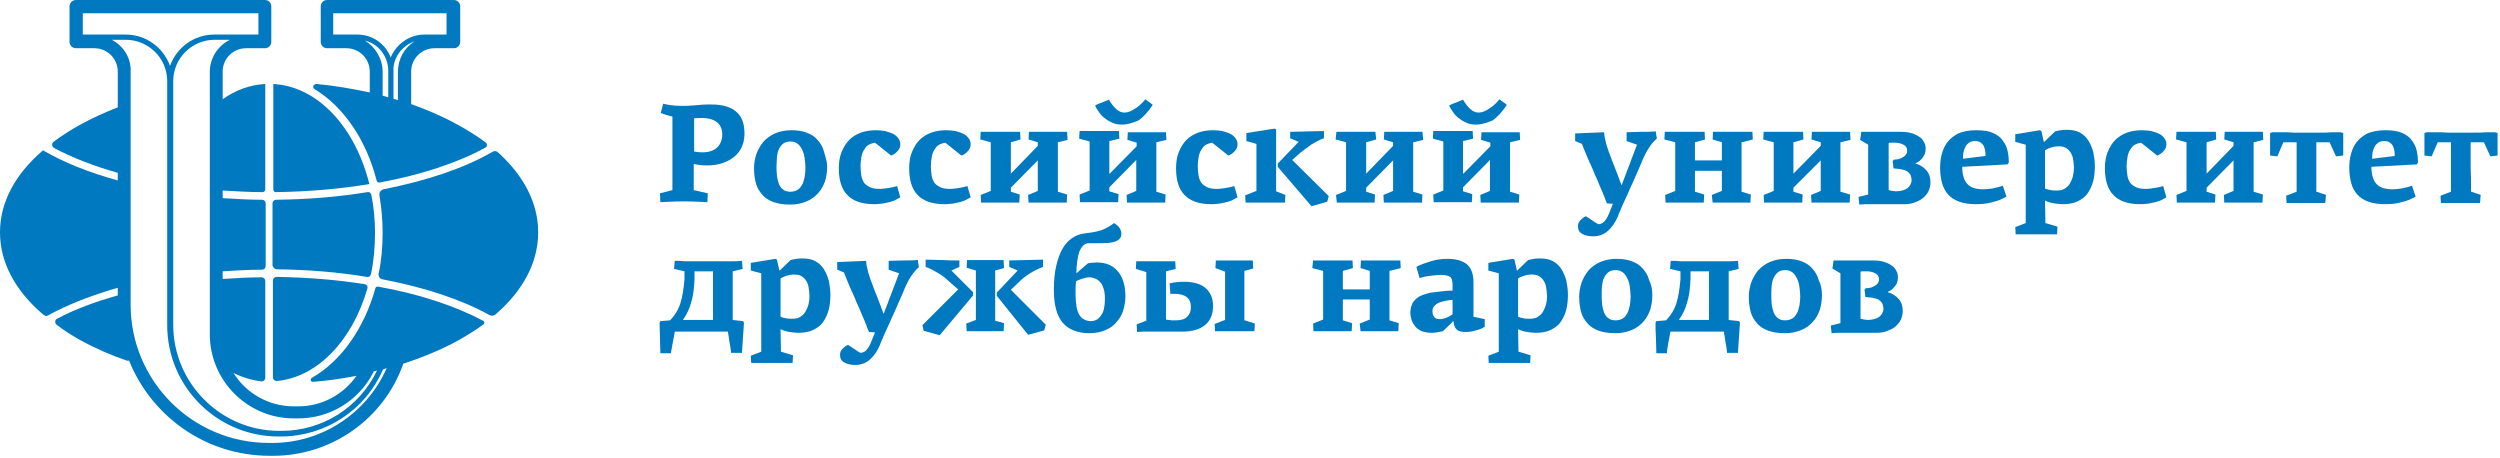 <svg width="622" height="114" viewBox="0 0 622 114" fill="none" xmlns="http://www.w3.org/2000/svg">
<path d="M90.7 70.7C83.8 69.6 76.4 69 68.8 68.9C68.3 68.9 67.9 69.3 67.9 69.8V93.9C67.9 94.4 68.4 94.8 68.9 94.8C79.1 93.8 87.7 84.6 91.4 71.8C91.6 71.3 91.2 70.7 90.7 70.7Z" fill="#0079C1"/>
<path d="M90.8 10.1C94.1 10.9 96.5 13.9 96.6 17.4C96.6 17.5 96.6 17.6 96.6 17.6V24.2C96.1 24.1 95.7 23.9 95.2 23.8V20.9V17.9C95.2 14.6 93.4 11.7 90.8 10.1ZM88.9 8.6H82.9V3.3H111.1V8.6H105.6C101.8 8.6 98.6 11 97.2 14.3C95.9 10.9 92.7 8.6 88.9 8.6ZM99 17.9V20.9V21V24.9C98.6 24.8 98.3 24.7 97.9 24.6V16.8C98.2 13.8 100.3 11.3 103.1 10.3C100.6 11.9 99 14.7 99 17.9ZM78.3 22.2C85.4 26.5 91.1 34.7 93.7 44.9C93.8 45.3 94.1 45.5 94.5 45.4C104.8 43.5 113.9 40.5 120.8 36.7C121.2 36.5 121.3 35.8 120.9 35.5C118.8 33.9 116.5 32.5 114 31.1C110.4 29.1 106.5 27.4 102.3 25.9V20.3V20.2V17.8C102.3 14.6 104.9 12 108.1 12H112.7C112.7 12 112.7 12 112.8 12C112.8 12 112.8 12 112.9 12C113.8 12 114.5 11.3 114.5 10.4V1.6C114.5 0.7 113.8 0 112.9 0H81.4C80.5 0 79.8 0.7 79.8 1.6V10.4C79.8 11.3 80.5 12 81.4 12H81.5H81.6H86.2C89.4 12 92 14.6 92 17.8V20.3V23C87.7 22.1 83.3 21.3 78.8 20.9C77.9 20.9 77.6 21.8 78.3 22.2Z" fill="#0079C1"/>
<path d="M68.6 47.8C76.7 47.7 84.6 47 91.9 45.8C88.4 31.7 79.1 21.5 68 20.9V47.1C68 47.6 68.3 47.8 68.6 47.8Z" fill="#0079C1"/>
<path d="M27.8 9.9H31.3C36.9 9.9 41.5 14.4 41.6 20C41.6 20.1 41.6 20.2 41.6 20.2V24.8V24.9V80.9C41.6 96.2 54 108.6 69.3 108.6H69.8C80.9 108.6 90.9 102.1 95.3 91.9C95.6 91.8 95.9 91.7 96.2 91.6C91.3 102.8 80.1 110.2 67.8 110.2H66.9C47.9 110.2 32.5 94.8 32.5 75.8V21V18C32.7 14.4 30.7 11.4 27.8 9.9ZM20.6 8.6V3.3H64.3V8.6H53.3C48.2 8.6 43.9 11.9 42.3 16.4C40.7 11.9 36.4 8.6 31.3 8.6H20.6ZM52.2 17.9V20.2V83.2C52.2 94.7 61.6 104.1 73.1 104.1H74.2C82.1 104.1 89.3 99.7 92.9 92.6C92.9 92.5 93 92.4 93 92.4C93.3 92.3 93.5 92.3 93.8 92.2C89.4 101.4 80.2 107.2 70 107.2H69.5C54.9 107.2 43.1 95.3 43.1 80.8V24.7V20.2C43.1 20.1 43.1 20 43.1 20C43.2 14.4 47.8 9.9 53.4 9.9H57.2C54.2 11.4 52.2 14.4 52.2 17.9ZM20.1 84.7C23.6 86.6 27.4 88.3 31.5 89.7C31.7 89.8 31.9 89.8 32.1 89.7C37.7 103.6 51.2 113.4 67.1 113.4H68C82.5 113.4 95.5 104.2 100.3 90.6V90.5C105.2 88.9 109.8 87 114 84.7C116.3 83.4 118.4 82.1 120.3 80.7C120.6 80.5 120.6 80 120.2 79.8C113.2 76.1 104.2 73.1 94 71.3C93.7 71.3 93.5 71.4 93.4 71.7C90.6 81.8 84.8 89.9 77.6 94C77.1 94.3 77.3 95.1 77.9 95C81.6 94.7 85.2 94.2 88.7 93.5C85.4 98.2 80.1 101.1 74.2 101.1H73.1C66.8 101.1 61.2 97.8 58.1 92.8C60.3 93.9 62.7 94.6 65.1 94.9C65.6 94.9 66 94.5 66 94V69.9C66 69.4 65.6 69 65.1 69C61.8 69 58.6 69.2 55.4 69.4V67.5C58.6 67.3 61.9 67.1 65.2 67.1C65.7 67.1 66.1 66.7 66.1 66.2V50.6C66.1 50.1 65.7 49.7 65.2 49.7C61.9 49.7 58.6 49.5 55.4 49.3V47.4C58.7 47.6 62 47.8 65.3 47.8C65.7 47.8 66 47.5 66 47.1V20.9C62.2 21.1 58.6 22.4 55.4 24.7V17.8C55.4 14.6 58 12 61.2 12H65.8C65.8 12 65.8 12 65.9 12C66.8 12 67.5 11.3 67.5 10.4V1.6C67.5 0.7 66.8 0 65.9 0H18.9C18 0 17.3 0.7 17.3 1.6V10.4C17.3 11.3 18 12 18.9 12H23.5C26.7 12 29.3 14.6 29.3 17.8V20.1V26.7C26 28 22.9 29.4 20 31C17.6 32.3 15.3 33.8 13.3 35.3C12.8 35.7 12.9 36.4 13.4 36.8C17.9 39.2 23.3 41.3 29.3 43V44.9C22.1 42.9 15.8 40.4 10.7 37.4C3.7 43.4 0 50.4 0 57.8C0 65.3 3.8 72.4 10.9 78.4C11.2 78.6 11.6 78.7 11.9 78.5C16.8 75.8 22.7 73.5 29.3 71.6V73.5C23.6 75.1 18.5 77 14.2 79.3C13.6 79.6 13.6 80.4 14.1 80.8C16 82.3 18 83.5 20.1 84.7Z" fill="#0079C1"/>
<path d="M94.4 48.6C94.9 51.6 95.2 54.7 95.2 57.9C95.2 61.4 94.9 64.9 94.2 68.1C94.1 68.8 94.5 69.4 95.2 69.5C105.6 71.5 114.8 74.5 121.8 78.4C122.2 78.6 122.8 78.6 123.2 78.3C130.2 72.3 133.9 65.2 133.9 57.8C133.9 50.6 130.4 43.8 123.9 37.9C123.5 37.5 122.9 37.5 122.5 37.8C115.4 41.9 106 45 95.4 47.1C94.7 47.3 94.3 47.9 94.4 48.6Z" fill="#0079C1"/>
<path d="M68.8 67C76.6 67.1 84.2 67.7 91.3 68.9C91.8 69 92.2 68.7 92.3 68.2C93 64.9 93.3 61.5 93.3 57.9C93.3 54.7 93 51.5 92.4 48.5C92.3 48 91.9 47.7 91.4 47.8C84.2 49 76.6 49.6 68.7 49.7C68.2 49.7 67.8 50.1 67.8 50.6V66.1C68 66.6 68.4 67 68.8 67Z" fill="#0079C1"/>
<path d="M193.2 41.2C193.2 42.1 193.2 42.9 193.3 43.7C193.4 44.5 193.6 45.2 193.8 45.8C194.1 46.4 194.4 46.9 194.9 47.2C195.4 47.6 196 47.7 196.7 47.7C197.4 47.7 198 47.5 198.5 47.2C199 46.9 199.3 46.4 199.6 45.9C199.9 45.4 200 44.7 200.2 44C200.3 43.3 200.4 42.6 200.4 41.8C200.4 41 200.3 40.2 200.2 39.4C200.1 38.6 199.9 37.9 199.6 37.3C199.3 36.7 199 36.2 198.5 35.8C198 35.4 197.4 35.2 196.7 35.2C195.9 35.2 195.3 35.4 194.9 35.7C194.4 36.1 194.1 36.5 193.8 37.1C193.5 37.7 193.4 38.3 193.3 39C193.3 39.9 193.2 40.6 193.2 41.2ZM205.8 41.5C205.8 42.7 205.6 43.9 205.3 45C204.9 46.1 204.4 47.1 203.6 48C202.8 48.9 201.9 49.6 200.7 50.1C199.5 50.6 198.2 50.9 196.6 50.9C195 50.9 193.7 50.7 192.5 50.3C191.4 49.9 190.4 49.3 189.7 48.5C189 47.7 188.4 46.8 188.1 45.7C187.8 44.6 187.6 43.3 187.6 41.9C187.6 40.7 187.8 39.5 188.2 38.3C188.6 37.2 189.2 36.2 189.9 35.3C190.7 34.4 191.7 33.7 192.8 33.2C194 32.7 195.3 32.4 196.9 32.4C198.4 32.4 199.6 32.6 200.7 33C201.8 33.4 202.7 34 203.4 34.8C204.1 35.6 204.7 36.5 205 37.7C205.3 38.9 205.8 40.1 205.8 41.5Z" fill="#0079C1"/>
<path d="M208.7 41.9C208.7 40.4 208.9 39 209.4 37.8C209.9 36.6 210.5 35.6 211.3 34.8C212.1 34 213.1 33.4 214.2 33C215.3 32.6 216.6 32.4 217.9 32.4C218.7 32.4 219.5 32.5 220.2 32.6C220.9 32.8 221.6 33 222.2 33.3C222.8 33.6 223.2 34 223.5 34.4C223.8 34.8 224 35.3 224 35.9C224 36.5 223.8 37.1 223.3 37.6C222.9 38.1 222.3 38.5 221.7 38.7L217.7 35.5C217.1 35.6 216.5 35.8 216 36.1C215.5 36.4 215.2 36.9 214.9 37.4C214.6 37.9 214.4 38.5 214.3 39.2C214.2 39.9 214.1 40.5 214.1 41.3C214.1 42.2 214.2 43 214.3 43.7C214.4 44.4 214.7 45 215 45.5C215.4 46 215.9 46.3 216.5 46.6C217.1 46.9 218 47 219 47C219.5 47 220.1 46.9 220.9 46.8C221.7 46.7 222.4 46.5 223.2 46.3L224 49.1C223.5 49.4 223 49.6 222.5 49.9C221.9 50.1 221.4 50.3 220.8 50.4C220.2 50.5 219.6 50.7 219 50.7C218.4 50.8 217.9 50.8 217.5 50.8C214.4 50.8 212.2 50 210.8 48.5C209.4 47.1 208.7 44.8 208.7 41.9Z" fill="#0079C1"/>
<path d="M226.2 41.9C226.2 40.4 226.4 39 226.9 37.8C227.4 36.6 228 35.6 228.8 34.8C229.6 34 230.6 33.4 231.7 33C232.8 32.6 234.1 32.4 235.4 32.4C236.2 32.4 237 32.5 237.7 32.6C238.4 32.8 239.1 33 239.7 33.3C240.3 33.6 240.7 34 241 34.4C241.3 34.8 241.5 35.3 241.5 35.9C241.5 36.5 241.3 37.1 240.8 37.6C240.4 38.1 239.8 38.5 239.2 38.7L235.2 35.5C234.6 35.6 234 35.8 233.5 36.1C233 36.4 232.7 36.9 232.4 37.4C232.1 37.9 231.9 38.5 231.8 39.2C231.7 39.9 231.6 40.5 231.6 41.3C231.6 42.2 231.7 43 231.8 43.7C231.9 44.4 232.2 45 232.5 45.5C232.9 46 233.4 46.3 234 46.6C234.6 46.9 235.5 47 236.5 47C237 47 237.6 46.9 238.4 46.8C239.2 46.7 239.9 46.5 240.7 46.3L241.5 49.1C241 49.4 240.5 49.6 240 49.9C239.4 50.1 238.9 50.3 238.3 50.4C237.7 50.5 237.1 50.7 236.5 50.7C235.9 50.8 235.4 50.8 235 50.8C231.9 50.8 229.7 50 228.3 48.5C226.9 47.1 226.2 44.8 226.2 41.9Z" fill="#0079C1"/>
<path d="M251.5 43.2L258.2 36.3V35.4L255.9 34.7L256 32.8H265.5L265.6 34.8L263.2 35.4V47.7L265.5 48.4L265.4 50.4H255.9L255.8 48.5L258.2 47.5V39.9L251.5 46.7V47.7L253.7 48.4L253.6 50.4H244.1L244 48.5L246.5 47.5V35.4L243.9 34.7L244 32.8H253.8L253.9 34.7L251.5 35.4V43.2Z" fill="#0079C1"/>
<path d="M279.2 31C278.4 31 277.6 30.9 276.9 30.6C276.2 30.3 275.6 30 275 29.5C274.4 29.1 273.9 28.6 273.5 28C273.1 27.4 272.7 26.9 272.5 26.3C272.5 26.3 272.5 26.3 272.5 26.2C273.1 25.9 273.6 25.7 274.2 25.5C274.8 25.3 275.3 25 275.9 24.8C276.5 25.8 277.1 26.6 277.8 27.2C278.5 27.8 279.1 28 279.7 28C279.9 28 280.2 28 280.6 27.9C281 27.8 281.4 27.6 281.8 27.4C282.3 27.1 282.8 26.8 283.3 26.4C283.8 26 284.4 25.4 285 24.7C285.3 25 285.6 25.2 285.9 25.4C286.2 25.6 286.5 25.8 286.8 26.1C285.6 27.9 284.4 29.2 283.2 30C281.7 30.6 280.5 31 279.2 31ZM276.1 43.2L282.8 36.4V35.5L280.5 34.8L280.6 32.9H290.1L290.2 34.8L287.7 35.4V47.7L290 48.4L289.9 50.4H280.4L280.3 48.5L282.7 47.5V39.8L276 46.6V47.6L278.3 48.3L278.2 50.3H268.7L268.6 48.4L271.1 47.4V35.2L268.5 34.5L268.6 32.6H278.4L278.5 34.5L276 35.1V43.2H276.1Z" fill="#0079C1"/>
<path d="M292.6 41.9C292.6 40.4 292.8 39 293.3 37.8C293.8 36.6 294.4 35.6 295.2 34.8C296 34 297 33.4 298.1 33C299.2 32.6 300.5 32.4 301.8 32.4C302.6 32.4 303.4 32.5 304.1 32.6C304.8 32.8 305.5 33 306.1 33.3C306.7 33.6 307.1 34 307.4 34.4C307.7 34.8 307.9 35.3 307.9 35.9C307.9 36.5 307.7 37.1 307.2 37.6C306.8 38.1 306.2 38.5 305.6 38.7L301.6 35.5C301 35.6 300.4 35.8 299.9 36.1C299.4 36.4 299.1 36.9 298.8 37.4C298.5 37.9 298.3 38.5 298.2 39.2C298.1 39.9 298 40.5 298 41.3C298 42.2 298.1 43 298.2 43.7C298.3 44.4 298.6 45 298.9 45.5C299.3 46 299.8 46.3 300.4 46.6C301 46.9 301.9 47 302.9 47C303.4 47 304 46.9 304.8 46.8C305.6 46.7 306.3 46.5 307.1 46.3L307.9 49.1C307.4 49.4 306.9 49.6 306.4 49.9C305.8 50.1 305.3 50.3 304.7 50.4C304.1 50.5 303.5 50.7 302.9 50.7C302.3 50.8 301.8 50.8 301.4 50.8C298.3 50.8 296.1 50 294.7 48.5C293.3 47.1 292.6 44.8 292.6 41.9Z" fill="#0079C1"/>
<path d="M317.9 41.5V40.7L323.1 35.3L321 34.4V32.8C322.4 32.8 323.8 32.7 325.2 32.7C326.6 32.7 328 32.6 329.4 32.6V34.4C328.2 34.8 327.2 35.4 326.2 36C325.2 36.7 324.3 37.4 323.4 38.1L321.5 39.8L330.6 48.8L330.2 50.2L326.3 51.3L317.9 41.5ZM317.5 47.6L319.8 48.5L319.7 50.4H309.9L309.8 48.6L312.6 47.5V46.4V44.4V42V39.5C312.6 38.7 312.6 38 312.6 37.3C312.6 36.7 312.6 36.2 312.6 35.8L310.1 35.1V33.1L317.1 32L317.5 32.2V47.6Z" fill="#0079C1"/>
<path d="M339.9 43.2L346.6 36.3V35.4L344.3 34.7L344.4 32.8H353.9L354.1 34.8L351.6 35.4V47.7L353.9 48.4L353.8 50.4H344.3L344.2 48.5L346.6 47.5V39.9L339.9 46.7V47.7L342.1 48.4L342 50.4H332.6L332.4 48.5L334.9 47.5V35.4L332.3 34.7L332.5 32.8H342.2L342.4 34.7L339.9 35.4V43.2Z" fill="#0079C1"/>
<path d="M367.3 31C366.5 31 365.7 30.9 365 30.6C364.3 30.3 363.7 30 363.1 29.5C362.5 29.1 362 28.6 361.6 28C361.2 27.4 360.8 26.9 360.6 26.3C360.6 26.3 360.6 26.3 360.6 26.2C361.2 25.9 361.7 25.7 362.3 25.5C362.9 25.3 363.4 25 364 24.8C364.6 25.8 365.2 26.6 365.9 27.2C366.6 27.8 367.2 28 367.8 28C368 28 368.3 28 368.7 27.9C369.1 27.8 369.5 27.6 369.9 27.4C370.4 27.1 370.9 26.8 371.4 26.4C371.9 26 372.5 25.4 373.1 24.7C373.4 25 373.7 25.2 374 25.4C374.3 25.6 374.6 25.8 374.9 26.1C373.7 27.9 372.5 29.2 371.3 30C369.8 30.6 368.5 31 367.3 31ZM364.1 43.2L370.8 36.4V35.5L368.5 34.8L368.6 32.9H378.1L378.2 34.8L375.7 35.4V47.7L378 48.4L377.9 50.4H368.4L368.3 48.5L370.7 47.5V39.8L364 46.6V47.6L366.3 48.3L366.2 50.3H356.7L356.6 48.4L359.1 47.4V35.2L356.5 34.5L356.6 32.6H366.4L366.5 34.5L364 35.1V43.2H364.1Z" fill="#0079C1"/>
<path d="M404.6 32.9C405.8 32.9 407.1 32.8 408.3 32.8C409.5 32.8 410.8 32.8 412 32.7C412 32.8 412 32.9 412 33.1C412 33.3 412 33.4 412.1 33.6C412.1 33.8 412.1 34 412.2 34.1C412.2 34.3 412.2 34.4 412.2 34.5C411.5 35.1 410.9 35.8 410.3 36.7C409.7 37.6 409.2 38.6 408.7 39.7C408.6 40.1 408.3 40.6 408 41.4C407.7 42.1 407.3 43 406.9 43.9C406.5 44.8 406.1 45.8 405.6 46.8C405.2 47.8 404.7 48.8 404.3 49.7C403.9 50.6 403.5 51.4 403.2 52.2C402.9 52.9 402.6 53.5 402.5 53.9C401.9 55.3 401.1 56.5 400.1 57.4C399.1 58.3 397.9 58.8 396.4 58.8C395.3 58.8 394.4 58.6 393.7 58.2C392.9 57.8 392.6 57.1 392.6 56.3C392.6 55.7 392.8 55.2 393.2 54.8C393.6 54.4 394 54 394.6 53.8C394.7 53.9 394.9 54 395.2 54.2C395.5 54.4 395.8 54.6 396.1 54.8C396.4 55 396.7 55.2 397 55.4C397.3 55.6 397.5 55.7 397.7 55.8C398.5 55.7 399 55.4 399.4 54.8C399.8 54.3 400.1 53.7 400.3 53.2L401.3 50.7L399.8 50.6C399.6 50.2 399.4 49.6 399.1 48.8C398.8 48 398.4 47.1 398 46.2C397.6 45.2 397.2 44.2 396.7 43.2C396.3 42.1 395.8 41.1 395.4 40.2C395 39.2 394.6 38.4 394.3 37.6C394 36.8 393.7 36.2 393.6 35.8L391.9 35.1V33.2L399.1 32.9C399.1 33.5 399.2 34.1 399.4 34.8C399.5 35.4 399.7 36.2 400 37C400.1 37.4 400.4 38.1 400.7 38.9C401 39.7 401.3 40.6 401.7 41.5C402 42.4 402.4 43.2 402.7 44.1C403 44.9 403.2 45.5 403.4 46H403.5C403.7 45.5 403.9 44.8 404.3 43.9C404.6 43 405 42 405.4 41C405.8 40 406.1 39 406.5 38.1C406.8 37.2 407.1 36.5 407.3 36L404.7 35.1V34.7C404.7 34.5 404.7 34.3 404.7 34.1C404.7 33.9 404.7 33.7 404.7 33.5V32.9H404.6Z" fill="#0079C1"/>
<path d="M416.8 35.4L414.1 34.7L414.2 32.8H424.1L424.2 34.7L421.7 35.4V39.9H428.4V35.4L426.1 34.7L426.2 32.8H436L436.1 34.7L433.3 35.4V47.7L435.6 48.4L435.5 50.4H426.1L425.9 48.5L428.4 47.5V42.5H421.7V47.7L424 48.4L423.9 50.4H414.4L414.3 48.5L416.8 47.5V35.4Z" fill="#0079C1"/>
<path d="M446.2 43.2L453 36.3V35.4L450.7 34.7L450.8 32.8H460.3L460.4 34.8L457.9 35.4V47.7L460.3 48.4L460.2 50.4H450.7L450.6 48.5L453 47.5V39.9L446.2 46.7V47.7L448.5 48.4L448.4 50.4H438.9L438.8 48.5L441.3 47.5V35.4L438.7 34.7L438.8 32.8H448.6L448.7 34.7L446.2 35.4V43.2Z" fill="#0079C1"/>
<path d="M471.2 39.7C471.9 39.7 472.5 39.6 472.9 39.4C473.3 39.2 473.7 39 473.9 38.8C474.1 38.6 474.3 38.4 474.4 38.1C474.5 37.9 474.5 37.7 474.5 37.5C474.5 36.8 474.2 36.3 473.6 36C473 35.7 472.3 35.5 471.4 35.5C471.2 35.5 471 35.5 470.7 35.5C470.4 35.5 470.1 35.5 469.9 35.6V47.3C470.2 47.4 470.5 47.4 470.8 47.5C471.1 47.5 471.4 47.6 471.6 47.6C472.9 47.6 473.9 47.3 474.6 46.8C475.2 46.3 475.6 45.6 475.6 44.8C475.6 44.4 475.5 44.1 475.4 43.7C475.3 43.4 475 43 474.7 42.8C474.4 42.5 473.9 42.3 473.3 42.2C472.7 42 472 42 471.1 41.9L470.9 40.1L471.2 39.7ZM462.8 34.8L463.1 32.8C463.9 32.8 464.7 32.8 465.6 32.8H467.9C468.8 32.8 469.6 32.8 470.4 32.8C471.2 32.8 472.1 32.8 473 32.8C474.3 32.8 475.3 33 476.1 33.3C476.9 33.6 477.5 34 478 34.4C478.4 34.8 478.7 35.3 478.9 35.8C479.1 36.3 479.1 36.7 479.1 37.1C479.1 37.5 479 37.9 478.9 38.3C478.7 38.7 478.5 39 478.3 39.3C478 39.6 477.8 39.9 477.5 40.1C477.2 40.3 476.9 40.5 476.6 40.6V40.7C477.7 41 478.6 41.6 479.3 42.4C480 43.2 480.3 44.2 480.3 45.4C480.3 46.2 480.1 46.9 479.8 47.6C479.5 48.2 479 48.8 478.4 49.3C477.8 49.8 477.1 50.1 476.3 50.4C475.5 50.7 474.7 50.8 473.8 50.8C472.9 50.8 472.2 50.8 471.6 50.8C471 50.8 470.5 50.8 470.1 50.8C469.7 50.8 469.4 50.8 469.1 50.8H468.4C467.2 50.8 466.2 50.8 465.3 50.8C464.4 50.8 463.5 50.8 462.6 50.9L462.4 49C462.8 48.9 463.2 48.8 463.6 48.7C464 48.6 464.4 48.5 464.8 48.4V36L462.8 34.8Z" fill="#0079C1"/>
<path d="M494 38.8C494 38.3 494 37.9 493.9 37.4C493.8 37 493.7 36.6 493.5 36.2C493.3 35.9 493 35.6 492.7 35.4C492.4 35.2 491.9 35.1 491.4 35.1C490.8 35.1 490.3 35.2 489.9 35.5C489.5 35.8 489.2 36.1 489 36.5C488.8 36.9 488.6 37.4 488.5 37.9C488.4 38.4 488.4 38.9 488.4 39.5L494 38.8ZM491.7 32.4C493.4 32.4 494.8 32.6 495.9 33.1C497 33.6 497.8 34.2 498.3 35C498.9 35.8 499.3 36.6 499.5 37.6C499.7 38.5 499.8 39.5 499.8 40.4L499.5 40.9L488.2 41.5C488.2 43.5 488.7 45 489.5 45.8C490.3 46.7 491.7 47.1 493.5 47.1C494.1 47.1 494.8 47 495.7 46.9C496.6 46.7 497.5 46.5 498.3 46.2L499.2 48.9C498.2 49.5 497.1 50 495.7 50.3C494.4 50.7 493 50.8 491.6 50.8C490 50.8 488.6 50.6 487.5 50.2C486.4 49.8 485.4 49.2 484.7 48.4C484 47.6 483.5 46.7 483.2 45.6C482.9 44.5 482.7 43.2 482.7 41.8C482.7 40.7 482.8 39.5 483.1 38.4C483.4 37.3 483.8 36.3 484.5 35.4C485.2 34.5 486.1 33.8 487.2 33.2C488.4 32.7 489.9 32.4 491.7 32.4Z" fill="#0079C1"/>
<path d="M516 41.8C516 41.1 515.9 40.4 515.8 39.7C515.7 39 515.5 38.5 515.2 38C514.9 37.5 514.5 37.1 514 36.8C513.5 36.5 512.9 36.4 512.1 36.4C511.5 36.4 510.9 36.5 510.3 36.7C509.7 36.9 509.2 37.1 508.8 37.4V46.9C509.2 47.1 509.7 47.2 510.2 47.3C510.7 47.4 511.2 47.4 511.6 47.4C512.4 47.4 513.1 47.3 513.6 47C514.1 46.7 514.6 46.3 514.9 45.8C515.2 45.3 515.5 44.7 515.7 44C515.9 43.2 516 42.5 516 41.8ZM508.9 55.5L511.9 56.4L511.8 58.3H501.5L501.4 56.5L504 55.5V36L501.4 35.3V33.4L507.5 32.4L507.9 32.6L508.5 35.3H508.6L511.3 32.7C512.4 32.4 513.3 32.3 514.2 32.3C515.5 32.3 516.6 32.5 517.5 33C518.4 33.5 519.1 34.2 519.6 35C520.1 35.8 520.5 36.8 520.8 37.8C521 38.9 521.2 40 521.2 41.2C521.2 42.6 521.1 43.8 520.8 45C520.5 46.2 520 47.2 519.4 48.1C518.8 49 517.9 49.6 516.9 50.1C515.9 50.6 514.6 50.8 513.2 50.8C512.5 50.8 511.8 50.7 511.1 50.6C510.4 50.5 509.6 50.3 508.8 49.9L508.9 55.5Z" fill="#0079C1"/>
<path d="M523.7 41.9C523.7 40.4 523.9 39 524.4 37.8C524.9 36.6 525.5 35.6 526.3 34.8C527.1 34 528.1 33.4 529.2 33C530.3 32.6 531.6 32.4 532.9 32.4C533.7 32.4 534.5 32.5 535.2 32.6C535.9 32.8 536.6 33 537.2 33.3C537.8 33.6 538.2 34 538.5 34.4C538.8 34.8 539 35.3 539 35.9C539 36.5 538.8 37.1 538.3 37.6C537.9 38.1 537.3 38.5 536.7 38.7L532.7 35.5C532.1 35.6 531.5 35.8 531 36.1C530.5 36.4 530.2 36.9 529.9 37.4C529.6 37.9 529.4 38.5 529.3 39.2C529.2 39.9 529.1 40.5 529.1 41.3C529.1 42.2 529.2 43 529.3 43.7C529.4 44.4 529.7 45 530 45.5C530.4 46 530.9 46.3 531.5 46.6C532.1 46.9 533 47 534 47C534.5 47 535.1 46.9 535.9 46.8C536.7 46.7 537.4 46.5 538.2 46.3L539 49.1C538.5 49.4 538 49.6 537.5 49.9C536.9 50.1 536.4 50.3 535.8 50.4C535.2 50.5 534.6 50.7 534 50.7C533.4 50.8 532.9 50.8 532.5 50.8C529.4 50.8 527.2 50 525.8 48.5C524.4 47.1 523.7 44.8 523.7 41.9Z" fill="#0079C1"/>
<path d="M549 43.2L555.7 36.3V35.4L553.4 34.7L553.5 32.8H563L563.1 34.8L560.7 35.4V47.7L563 48.4L562.9 50.4H553.4L553.3 48.5L555.7 47.5V39.9L549 46.7V47.7L551.2 48.4L551.1 50.4H541.6L541.5 48.5L544 47.5V35.4L541.4 34.7L541.5 32.8H551.3L551.4 34.7L549 35.4V43.2Z" fill="#0079C1"/>
<path d="M576.3 47.7C576.7 47.8 577.1 47.9 577.5 48.1C577.9 48.2 578.3 48.3 578.7 48.5C578.7 48.8 578.6 49.2 578.6 49.5C578.6 49.8 578.6 50.1 578.5 50.5H568.9L568.8 48.7L571.4 47.7V35.4H568.1L566.6 38.9C566.3 38.9 566 38.8 565.7 38.8C565.4 38.8 565.1 38.7 564.8 38.7C564.8 37.8 564.8 36.9 564.8 35.9C564.8 35 564.8 34 564.8 33.1C564.9 33.1 565 33 565.1 33C565.2 33 565.3 32.9 565.4 32.9C565.7 32.9 566.1 32.9 566.4 32.9C566.8 32.9 567.1 32.9 567.5 32.9C568.6 32.9 569.6 32.9 570.7 33C571.8 33 572.8 33 573.9 33C574.9 33 575.9 33 577 33C578.1 33 579.2 33 580.3 32.9C580.7 32.9 581 32.9 581.4 32.9C581.8 32.9 582.1 32.9 582.4 32.9C582.5 33 582.6 33 582.7 33C582.8 33 582.9 33.1 583 33.1C583 34 583 35 583 35.9C583 36.8 583 37.7 583 38.7C582.7 38.7 582.4 38.8 582.1 38.8C581.8 38.8 581.5 38.9 581.2 38.9L579.6 35.4H576.3C576.3 37.5 576.3 39.6 576.3 41.6C576.3 43.6 576.3 45.6 576.3 47.7Z" fill="#0079C1"/>
<path d="M595.8 38.8C595.8 38.3 595.8 37.9 595.7 37.4C595.6 37 595.5 36.6 595.3 36.2C595.1 35.9 594.8 35.6 594.5 35.4C594.2 35.2 593.7 35.1 593.2 35.1C592.6 35.1 592.1 35.2 591.7 35.5C591.3 35.8 591 36.1 590.8 36.5C590.6 36.9 590.4 37.4 590.3 37.9C590.2 38.4 590.2 38.9 590.2 39.5L595.8 38.8ZM593.5 32.4C595.2 32.4 596.6 32.6 597.7 33.1C598.8 33.6 599.6 34.2 600.1 35C600.7 35.8 601.1 36.6 601.3 37.6C601.5 38.5 601.6 39.5 601.6 40.4L601.3 40.9L590 41.5C590 43.5 590.5 45 591.3 45.8C592.1 46.7 593.5 47.1 595.3 47.1C595.9 47.1 596.6 47 597.5 46.9C598.4 46.7 599.3 46.5 600.1 46.2L601 48.9C600 49.5 598.9 50 597.5 50.3C596.2 50.7 594.8 50.8 593.4 50.8C591.8 50.8 590.4 50.6 589.3 50.2C588.2 49.8 587.2 49.2 586.5 48.4C585.8 47.6 585.3 46.7 585 45.6C584.7 44.5 584.5 43.2 584.5 41.8C584.5 40.7 584.6 39.5 584.9 38.4C585.2 37.3 585.6 36.3 586.3 35.4C587 34.5 587.9 33.8 589 33.2C590.2 32.7 591.7 32.4 593.5 32.4Z" fill="#0079C1"/>
<path d="M614.799 47.7C615.199 47.8 615.599 47.9 615.999 48.1C616.399 48.2 616.799 48.3 617.199 48.5C617.199 48.8 617.099 49.2 617.099 49.5C617.099 49.8 617.099 50.1 616.999 50.5H607.299L607.199 48.7L609.799 47.7V35.4H606.499L604.999 38.9C604.699 38.9 604.399 38.8 604.099 38.8C603.799 38.8 603.499 38.7 603.199 38.7C603.199 37.8 603.199 36.9 603.199 35.9C603.199 35 603.199 34 603.199 33.1C603.299 33.1 603.399 33 603.499 33C603.599 33 603.699 32.9 603.799 32.9C604.099 32.9 604.499 32.9 604.799 32.9C605.199 32.9 605.499 32.9 605.899 32.9C606.999 32.9 607.999 32.9 609.099 33C610.199 33 611.199 33 612.299 33C613.299 33 614.299 33 615.399 33C616.499 33 617.599 33 618.699 32.9C619.099 32.9 619.399 32.9 619.799 32.9C620.199 32.9 620.499 32.9 620.799 32.9C620.899 33 620.999 33 621.099 33C621.199 33 621.299 33.1 621.399 33.1C621.399 34 621.399 35 621.399 35.9C621.399 36.8 621.399 37.7 621.399 38.7C621.099 38.7 620.799 38.8 620.499 38.8C620.199 38.8 619.899 38.9 619.599 38.9L617.999 35.4H614.699C614.699 37.5 614.699 39.6 614.699 41.6C614.799 43.6 614.799 45.6 614.799 47.7Z" fill="#0079C1"/>
<path d="M172.8 67.4V68.4C172.8 68.7 172.8 69.1 172.8 69.4C172.7 71.6 172.5 73.5 172 75.1C171.6 76.7 170.9 78.2 169.9 79.6H177.4V67.5H172.8V67.4ZM182.2 79.6L184.9 79.9L185.1 80.3L184.6 87.8H181.9C181.8 86.9 181.7 86 181.5 85.1C181.4 84.2 181.2 83.3 181.1 82.5H167.9C167.7 83.4 167.6 84.3 167.4 85.2C167.2 86.1 167.1 87 166.9 87.9H164.3C164.3 86.6 164.2 85.3 164.2 84.1C164.2 82.8 164.1 81.6 164.1 80.3C164.1 80.2 164.2 80.2 164.2 80.1C164.2 80 164.3 80 164.3 79.9C164.7 79.9 165.1 79.8 165.5 79.8C165.9 79.8 166.3 79.7 166.7 79.7C167.9 78.5 168.8 77 169.3 75.4C169.8 73.8 170.1 71.8 170.3 69.5C170.3 69.2 170.3 68.9 170.3 68.5C170.3 68.2 170.3 67.8 170.3 67.5C169.8 67.4 169.4 67.3 169 67.2C168.6 67.1 168.1 67 167.7 66.9C167.7 66.6 167.8 66.2 167.8 65.9C167.8 65.6 167.8 65.2 167.9 64.9C168.8 64.9 169.6 64.9 170.2 65C170.8 65 171.4 65 171.9 65C172.4 65 173 65 173.6 65H175.8H178.1H180.2C180.9 65 181.6 65 182.3 65C183 65 183.8 65 184.6 64.9C184.6 65.2 184.7 65.6 184.7 65.9C184.7 66.2 184.7 66.6 184.8 66.9L182.3 67.5V79.6H182.2Z" fill="#0079C1"/>
<path d="M201.4 73.7C201.4 73 201.3 72.3 201.2 71.6C201.1 70.9 200.9 70.4 200.6 69.9C200.3 69.4 199.9 69 199.4 68.7C198.9 68.4 198.3 68.3 197.5 68.3C196.9 68.3 196.3 68.4 195.7 68.6C195.1 68.8 194.6 69 194.2 69.3V78.8C194.6 79 195.1 79.1 195.6 79.2C196.1 79.3 196.6 79.3 197 79.3C197.8 79.3 198.5 79.2 199 78.9C199.5 78.6 200 78.2 200.3 77.7C200.6 77.2 200.9 76.6 201.1 75.9C201.3 75.2 201.4 74.5 201.4 73.7ZM194.3 87.5L197.3 88.4L197.2 90.3H186.9L186.8 88.5L189.4 87.5V68L186.8 67.3V65.4L192.9 64.4L193.3 64.6L193.9 67.3H194L196.7 64.7C197.8 64.4 198.7 64.3 199.6 64.3C200.9 64.3 202 64.5 202.9 65C203.8 65.5 204.5 66.2 205 67C205.5 67.8 205.9 68.8 206.2 69.8C206.4 70.9 206.6 72 206.6 73.2C206.6 74.6 206.5 75.8 206.2 77C205.9 78.2 205.4 79.2 204.8 80.1C204.2 81 203.3 81.6 202.3 82.1C201.3 82.6 200 82.8 198.6 82.8C197.9 82.8 197.2 82.7 196.5 82.6C195.8 82.5 195 82.3 194.2 81.9L194.3 87.5Z" fill="#0079C1"/>
<path d="M221 64.9C222.2 64.9 223.5 64.8 224.7 64.8C225.9 64.8 227.2 64.8 228.4 64.7C228.4 64.8 228.4 64.9 228.4 65.1C228.4 65.3 228.4 65.4 228.5 65.6C228.5 65.8 228.5 66 228.6 66.1C228.6 66.3 228.6 66.4 228.6 66.5C227.9 67.1 227.3 67.8 226.7 68.7C226.1 69.6 225.6 70.6 225.1 71.7C225 72.1 224.7 72.6 224.4 73.4C224.1 74.1 223.7 75 223.3 75.9C222.9 76.8 222.5 77.8 222 78.8C221.6 79.8 221.1 80.8 220.7 81.7C220.3 82.6 219.9 83.4 219.6 84.2C219.3 84.9 219 85.5 218.9 85.9C218.3 87.3 217.5 88.5 216.5 89.4C215.5 90.3 214.3 90.8 212.8 90.8C211.7 90.8 210.8 90.6 210.1 90.2C209.3 89.8 209 89.1 209 88.3C209 87.7 209.2 87.2 209.6 86.8C210 86.4 210.4 86 211 85.8C211.1 85.9 211.3 86 211.6 86.2C211.9 86.4 212.2 86.6 212.5 86.8C212.8 87 213.1 87.2 213.4 87.4C213.7 87.6 213.9 87.7 214.1 87.8C214.9 87.7 215.4 87.4 215.8 86.8C216.2 86.3 216.5 85.7 216.7 85.2L217.7 82.7L216.2 82.6C216 82.2 215.8 81.6 215.5 80.8C215.2 80 214.8 79.1 214.4 78.2C214 77.2 213.6 76.2 213.1 75.2C212.7 74.1 212.2 73.1 211.8 72.2C211.4 71.2 211 70.4 210.7 69.6C210.4 68.8 210.1 68.2 210 67.8L208.3 67.1V65.2L215.5 64.9C215.5 65.5 215.6 66.1 215.8 66.8C215.9 67.4 216.1 68.2 216.4 69C216.5 69.4 216.8 70.1 217.1 70.9C217.4 71.7 217.7 72.6 218.1 73.5C218.4 74.4 218.8 75.2 219.1 76.1C219.4 76.9 219.6 77.5 219.8 78H219.9C220.1 77.5 220.3 76.8 220.7 75.9C221 75 221.4 74 221.8 73C222.2 72 222.5 71 222.9 70.1C223.2 69.2 223.5 68.5 223.7 68L221.1 67.1V66.7C221.1 66.5 221.1 66.3 221.1 66.1C221.1 65.9 221.1 65.7 221.1 65.5V64.9H221Z" fill="#0079C1"/>
<path d="M248 73.6V72.8L253.2 67.3L251.1 66.4V64.8C252.5 64.8 253.9 64.7 255.3 64.7C256.7 64.7 258.1 64.6 259.5 64.6V66.4C257.2 67.3 255.2 68.5 253.6 70.1L251.5 72.1L260.2 80.8L259.8 82.2L255.8 83.3L248 73.6ZM247.6 79.8L249.8 80.4L249.7 82.4H240.5L240.4 80.5L242.8 79.6V67.3L240.5 66.6L240.6 64.7H249.7L249.8 66.7L247.6 67.3V79.8ZM233.8 83.4L229.8 82.3L229.5 80.9L238.4 72L236.2 70.1C235.4 69.3 234.5 68.6 233.5 68C232.5 67.4 231.5 66.8 230.3 66.4V64.6C231.7 64.6 233.1 64.7 234.5 64.7C235.9 64.8 237.3 64.8 238.7 64.8V66.4L236.7 67.3L242.1 72.7V73.5L233.8 83.4Z" fill="#0079C1"/>
<path d="M271.099 69C270.499 69 269.999 69.1 269.399 69.3C268.799 69.5 268.199 69.7 267.699 70C267.699 70.6 267.599 71.2 267.599 71.7C267.599 72.2 267.599 72.7 267.599 73.3C267.599 74.3 267.699 75.2 267.799 76C267.899 76.8 268.099 77.5 268.399 78.1C268.699 78.7 269.099 79.1 269.599 79.4C270.099 79.7 270.699 79.9 271.399 79.9C272.099 79.9 272.699 79.7 273.199 79.3C273.699 78.9 273.999 78.4 274.299 77.9C274.599 77.3 274.699 76.7 274.799 76C274.899 75.3 274.899 74.7 274.899 74.2C274.899 73.3 274.799 72.5 274.599 71.9C274.399 71.3 274.199 70.7 273.799 70.3C273.499 69.9 273.099 69.6 272.699 69.4C271.999 69.1 271.599 69 271.099 69ZM270.699 65.5C271.399 65.4 272.099 65.3 272.799 65.3C275.099 65.3 276.899 66 278.099 67.5C279.399 69 279.999 71.1 279.999 73.8C279.999 74.9 279.799 76 279.499 77.1C279.199 78.2 278.599 79.2 277.899 80C277.199 80.9 276.299 81.6 275.099 82.1C273.999 82.6 272.599 82.9 271.099 82.9C268.099 82.9 265.899 82 264.399 80.3C262.899 78.5 262.199 75.8 262.199 72.1C262.199 69.8 262.399 67.8 262.799 66.1C263.199 64.4 263.699 63 264.399 61.8C265.099 60.6 265.899 59.8 266.799 59.2C267.699 58.6 268.699 58.2 269.699 58.1C270.399 58 271.099 57.9 271.799 57.8C272.399 57.7 272.999 57.6 273.599 57.4C274.199 57.2 274.799 57 275.299 56.7C275.899 56.4 276.499 56 277.199 55.5C277.799 55.9 278.299 56.3 278.599 56.8C278.899 57.3 278.999 57.7 278.999 58.2C278.999 59 278.599 59.6 277.699 60C276.799 60.4 275.599 60.5 273.999 60.5C273.499 60.5 273.099 60.5 272.799 60.5C272.499 60.5 272.299 60.5 272.099 60.5C271.899 60.5 271.699 60.5 271.599 60.5C271.399 60.5 271.299 60.5 271.099 60.5C270.399 60.5 269.899 60.7 269.499 61.1C269.099 61.5 268.799 62 268.499 62.7C268.299 63.4 268.099 64.2 267.999 65.1C267.899 66 267.799 67 267.799 68L270.699 65.5Z" fill="#0079C1"/>
<path d="M309.7 79.7L312.2 80.5L312.1 82.4H302.3L302.2 80.6L304.8 79.6V67.6L302.4 66.7L302.5 64.8H311.7L311.8 66.8L309.6 67.4V79.7H309.7ZM291 70.5C292.2 70.2 293.4 70.1 294.6 70.1C295.6 70.1 296.5 70.2 297.3 70.4C298.2 70.6 298.9 70.9 299.6 71.4C300.3 71.9 300.8 72.5 301.2 73.3C301.6 74.1 301.8 75 301.8 76.2C301.8 78.1 301.2 79.7 299.9 80.8C298.6 81.9 296.8 82.5 294.3 82.5C293.7 82.5 293.2 82.5 292.7 82.5C292.2 82.5 291.7 82.5 291.2 82.5C290.7 82.5 290.2 82.5 289.7 82.5C289.2 82.5 288.6 82.5 288 82.5C287.4 82.5 286.6 82.5 285.7 82.5C284.8 82.5 283.9 82.5 282.9 82.6L282.8 80.7L285.2 79.8V67.7L282.6 66.9L282.7 65H292.4L292.5 66.9L290.1 67.5V79.5C290.2 79.5 290.4 79.6 290.7 79.6C290.9 79.6 291.2 79.6 291.4 79.7C291.7 79.7 291.9 79.7 292.1 79.7C292.3 79.7 292.5 79.7 292.6 79.7C293.9 79.7 294.8 79.4 295.4 78.8C296 78.2 296.3 77.4 296.3 76.4C296.3 74.2 294.9 73.1 292.2 73.1C292 73.1 291.8 73.1 291.7 73.1C291.5 73.1 291.4 73.1 291.2 73.2L291 70.5Z" fill="#0079C1"/>
<path d="M329.2 67.4L326.5 66.7L326.7 64.8H336.5L336.6 66.7L334.1 67.4V72H340.8V67.4L338.5 66.7L338.6 64.8H348.4L348.5 66.7L345.7 67.4V79.7L348 80.4L347.9 82.4H338.5L338.3 80.5L340.8 79.5V74.5H334.1V79.7L336.4 80.4L336.3 82.4H326.8L326.7 80.5L329.2 79.5V67.4Z" fill="#0079C1"/>
<path d="M358.2 79.4C358.7 79.4 359.2 79.3 359.7 79.1C360.3 78.9 360.8 78.6 361.4 78.2V74.6C360.2 74.7 359.3 74.9 358.6 75.1C357.9 75.3 357.4 75.6 357.1 75.9C356.8 76.2 356.6 76.4 356.5 76.7C356.4 77 356.4 77.2 356.4 77.4C356.4 78 356.5 78.5 356.8 78.8C357 79.2 357.5 79.4 358.2 79.4ZM361.4 80.1L359 82.4C358.5 82.5 358 82.6 357.5 82.7C357 82.8 356.5 82.8 356.1 82.8C355.1 82.8 354.3 82.6 353.7 82.4C353.1 82.1 352.5 81.7 352.1 81.2C351.7 80.7 351.4 80.2 351.2 79.6C351 79 350.9 78.4 350.9 77.8C350.9 77.5 350.9 77.2 351 76.9C351 76.5 351.1 76.2 351.3 75.8C351.4 75.4 351.6 75.1 351.9 74.8C352.1 74.5 352.5 74.2 352.9 73.9C353.1 73.8 353.4 73.6 353.7 73.5C354.1 73.3 354.6 73.2 355.2 73C355.8 72.8 356.7 72.7 357.7 72.6C358.7 72.5 360 72.3 361.4 72.3V70.9C361.4 69.9 361.2 69.2 360.8 68.9C360.4 68.6 359.6 68.4 358.5 68.4C357.8 68.4 357 68.5 356 68.6C355 68.7 354.1 68.9 353.2 69.2L352.4 66.4C353.5 65.8 354.7 65.4 356 65C357.3 64.6 358.7 64.4 360.1 64.4C362.1 64.4 363.7 64.8 364.9 65.7C366 66.6 366.6 68.1 366.6 70.2V78.8L369.4 79.4V81.3C368.8 81.7 368.1 82 367.2 82.2C366.3 82.5 365.4 82.6 364.6 82.6C364.3 82.6 364 82.6 363.6 82.5C363.3 82.5 363 82.3 362.7 82.2C362.4 82 362.2 81.8 362 81.4C361.8 81 361.7 80.5 361.6 79.9H361.4V80.1Z" fill="#0079C1"/>
<path d="M384.9 73.7C384.9 73 384.8 72.3 384.7 71.6C384.6 70.9 384.4 70.4 384.1 69.9C383.8 69.4 383.4 69 382.9 68.7C382.4 68.4 381.8 68.3 381 68.3C380.4 68.3 379.8 68.4 379.2 68.6C378.6 68.8 378.1 69 377.7 69.3V78.8C378.1 79 378.6 79.1 379.1 79.2C379.6 79.3 380.1 79.3 380.5 79.3C381.3 79.3 382 79.2 382.5 78.9C383 78.6 383.5 78.2 383.8 77.7C384.1 77.2 384.4 76.6 384.6 75.9C384.8 75.2 384.9 74.5 384.9 73.7ZM377.8 87.5L380.8 88.4L380.7 90.3H370.4L370.3 88.5L372.9 87.5V68L370.3 67.3V65.4L376.4 64.4L376.8 64.6L377.4 67.3H377.5L380.2 64.7C381.3 64.4 382.2 64.3 383.1 64.3C384.4 64.3 385.5 64.5 386.4 65C387.3 65.5 388 66.2 388.5 67C389 67.8 389.4 68.8 389.7 69.8C389.9 70.9 390.1 72 390.1 73.2C390.1 74.6 390 75.8 389.7 77C389.4 78.2 388.9 79.2 388.3 80.1C387.7 81 386.8 81.6 385.8 82.1C384.8 82.6 383.5 82.8 382.1 82.8C381.4 82.8 380.7 82.7 380 82.6C379.3 82.5 378.5 82.3 377.7 81.9L377.8 87.5Z" fill="#0079C1"/>
<path d="M398.5 73.2C398.5 74.1 398.5 74.9 398.6 75.7C398.7 76.5 398.9 77.2 399.1 77.8C399.4 78.4 399.7 78.9 400.2 79.2C400.7 79.6 401.3 79.7 402 79.7C402.7 79.7 403.3 79.5 403.8 79.2C404.3 78.9 404.6 78.4 404.9 77.9C405.2 77.4 405.3 76.7 405.5 76C405.6 75.3 405.7 74.6 405.7 73.8C405.7 73 405.6 72.2 405.5 71.4C405.4 70.6 405.2 69.9 404.9 69.3C404.6 68.7 404.3 68.2 403.8 67.8C403.3 67.4 402.7 67.2 402 67.2C401.2 67.2 400.6 67.4 400.2 67.7C399.7 68.1 399.4 68.5 399.1 69.1C398.8 69.7 398.7 70.3 398.6 71C398.5 71.9 398.5 72.6 398.5 73.2ZM411.1 73.5C411.1 74.7 410.9 75.9 410.6 77C410.2 78.1 409.7 79.1 408.9 80C408.1 80.9 407.2 81.6 406 82.1C404.8 82.6 403.5 82.9 401.9 82.9C400.3 82.9 399 82.7 397.8 82.3C396.7 81.9 395.7 81.3 395 80.5C394.3 79.7 393.7 78.8 393.4 77.7C393.1 76.6 392.9 75.3 392.9 73.9C392.9 72.7 393.1 71.5 393.5 70.3C393.9 69.2 394.5 68.2 395.2 67.3C396 66.4 397 65.7 398.1 65.2C399.3 64.7 400.6 64.4 402.2 64.4C403.7 64.4 404.9 64.6 406 65C407.1 65.4 408 66 408.7 66.8C409.4 67.6 410 68.5 410.3 69.7C410.9 70.9 411.1 72.1 411.1 73.5Z" fill="#0079C1"/>
<path d="M420.6 67.4V68.4C420.6 68.7 420.6 69.1 420.6 69.4C420.5 71.6 420.3 73.5 419.8 75.1C419.4 76.7 418.7 78.2 417.7 79.6H425.2V67.5H420.6V67.4ZM430 79.6L432.7 79.9L432.9 80.3L432.4 87.8H429.7C429.6 86.9 429.5 86 429.3 85.1C429.2 84.2 429 83.3 428.9 82.5H415.6C415.4 83.4 415.3 84.3 415.1 85.2C414.9 86.1 414.8 87 414.7 87.9H412.1C412.1 86.6 412 85.3 412 84.1C411.9 82.8 411.9 81.6 411.9 80.3C411.9 80.2 412 80.2 412 80.1C412 80 412.1 80 412.1 79.9C412.5 79.9 412.9 79.8 413.3 79.8C413.7 79.8 414.1 79.7 414.5 79.7C415.7 78.5 416.6 77 417.1 75.4C417.6 73.8 417.9 71.8 418.1 69.5C418.1 69.2 418.1 68.9 418.1 68.5C418.1 68.2 418.1 67.8 418.1 67.5C417.6 67.4 417.2 67.3 416.8 67.2C416.4 67.1 415.9 67 415.5 66.9C415.5 66.6 415.6 66.2 415.6 65.9C415.6 65.6 415.6 65.2 415.7 64.9C416.6 64.9 417.4 64.9 418 65C418.6 65 419.2 65 419.7 65C420.2 65 420.8 65 421.4 65H423.6H425.9H428C428.7 65 429.4 65 430.1 65C430.8 65 431.6 65 432.4 64.9C432.4 65.2 432.5 65.6 432.5 65.9C432.5 66.2 432.5 66.6 432.6 66.9L430.1 67.5V79.6H430Z" fill="#0079C1"/>
<path d="M440.701 73.2C440.701 74.1 440.701 74.9 440.801 75.7C440.901 76.5 441.101 77.2 441.301 77.8C441.601 78.4 441.901 78.9 442.401 79.2C442.901 79.6 443.501 79.7 444.201 79.7C444.901 79.7 445.501 79.5 446.001 79.2C446.501 78.9 446.801 78.4 447.101 77.9C447.401 77.4 447.501 76.7 447.701 76C447.801 75.3 447.901 74.6 447.901 73.8C447.901 73 447.801 72.2 447.701 71.4C447.601 70.6 447.401 69.9 447.101 69.3C446.801 68.7 446.501 68.2 446.001 67.8C445.501 67.4 444.901 67.2 444.201 67.2C443.401 67.2 442.801 67.4 442.401 67.7C441.901 68.1 441.601 68.5 441.301 69.1C441.001 69.7 440.901 70.3 440.801 71C440.701 71.9 440.701 72.6 440.701 73.2ZM453.301 73.5C453.301 74.7 453.101 75.9 452.801 77C452.401 78.1 451.901 79.1 451.101 80C450.301 80.9 449.401 81.6 448.201 82.1C447.001 82.6 445.701 82.9 444.101 82.9C442.501 82.9 441.201 82.7 440.001 82.3C438.901 81.9 437.901 81.3 437.201 80.5C436.501 79.7 435.901 78.8 435.601 77.7C435.301 76.6 435.101 75.3 435.101 73.9C435.101 72.7 435.301 71.5 435.701 70.3C436.101 69.2 436.701 68.2 437.401 67.3C438.201 66.4 439.201 65.7 440.301 65.2C441.501 64.7 442.801 64.4 444.401 64.4C445.901 64.4 447.101 64.6 448.201 65C449.301 65.4 450.201 66 450.901 66.8C451.601 67.6 452.201 68.5 452.501 69.7C453.101 70.9 453.301 72.1 453.301 73.5Z" fill="#0079C1"/>
<path d="M464.2 71.7C464.9 71.7 465.5 71.6 465.9 71.4C466.3 71.2 466.7 71 466.9 70.8C467.1 70.6 467.3 70.4 467.4 70.1C467.5 69.9 467.5 69.7 467.5 69.5C467.5 68.8 467.2 68.3 466.6 68C466 67.7 465.3 67.5 464.4 67.5C464.2 67.5 464 67.5 463.7 67.5C463.4 67.5 463.1 67.5 462.9 67.6V79.3C463.2 79.4 463.5 79.4 463.8 79.5C464.1 79.5 464.4 79.6 464.6 79.6C465.9 79.6 466.9 79.3 467.6 78.8C468.2 78.3 468.6 77.6 468.6 76.8C468.6 76.4 468.5 76.1 468.4 75.7C468.3 75.4 468 75 467.7 74.8C467.4 74.5 466.9 74.3 466.3 74.2C465.7 74 465 74 464.1 73.9L463.9 72.1L464.2 71.7ZM455.9 66.8L456.2 64.8C457 64.8 457.8 64.8 458.7 64.8H461C461.9 64.8 462.7 64.8 463.5 64.8C464.3 64.8 465.2 64.8 466.1 64.8C467.4 64.8 468.4 65 469.2 65.3C470 65.6 470.6 66 471.1 66.4C471.5 66.8 471.8 67.3 472 67.8C472.2 68.3 472.2 68.7 472.2 69.1C472.2 69.5 472.1 69.9 472 70.3C471.9 70.7 471.6 71 471.4 71.3C471.1 71.6 470.9 71.9 470.6 72.1C470.3 72.3 470 72.5 469.7 72.6V72.7C470.8 73 471.7 73.6 472.4 74.4C473.1 75.2 473.4 76.2 473.4 77.4C473.4 78.2 473.2 78.9 472.9 79.6C472.6 80.2 472.1 80.8 471.5 81.3C470.9 81.8 470.2 82.1 469.4 82.4C468.6 82.7 467.8 82.8 466.9 82.8C466 82.8 465.3 82.8 464.7 82.8C464.1 82.8 463.6 82.8 463.2 82.8C462.8 82.8 462.5 82.8 462.2 82.8H461.5C460.3 82.8 459.3 82.8 458.4 82.8C457.5 82.8 456.6 82.8 455.7 82.9L455.5 81C455.9 80.9 456.3 80.8 456.7 80.7C457.1 80.6 457.5 80.5 457.9 80.4V68L455.9 66.8Z" fill="#0079C1"/>
<path d="M179.7 33.5C179.7 35.8 178.2 38.7 172.7 37.7V29.4C172.9 29.4 173.1 29.4 173.3 29.4C178.3 29 179.7 31.1 179.7 33.5ZM164.2 48.1L164.3 50.3C164.3 50.3 168.1 50.1 170.1 50.1C172.2 50.1 176 50.3 176 50.3L176.1 48.1L172.6 47.3V40.8C173.4 41 176.3 41.5 179 40.8C182.2 40 186 37.5 185.1 31.5C184.2 25.5 177.6 26 175.7 26C173.9 26 169.1 26.9 165 25.8L164.4 28.1C164.4 28.1 165.5 28.6 167.3 29V47.3L164.2 48.1Z" fill="#0079C1"/>
</svg>
